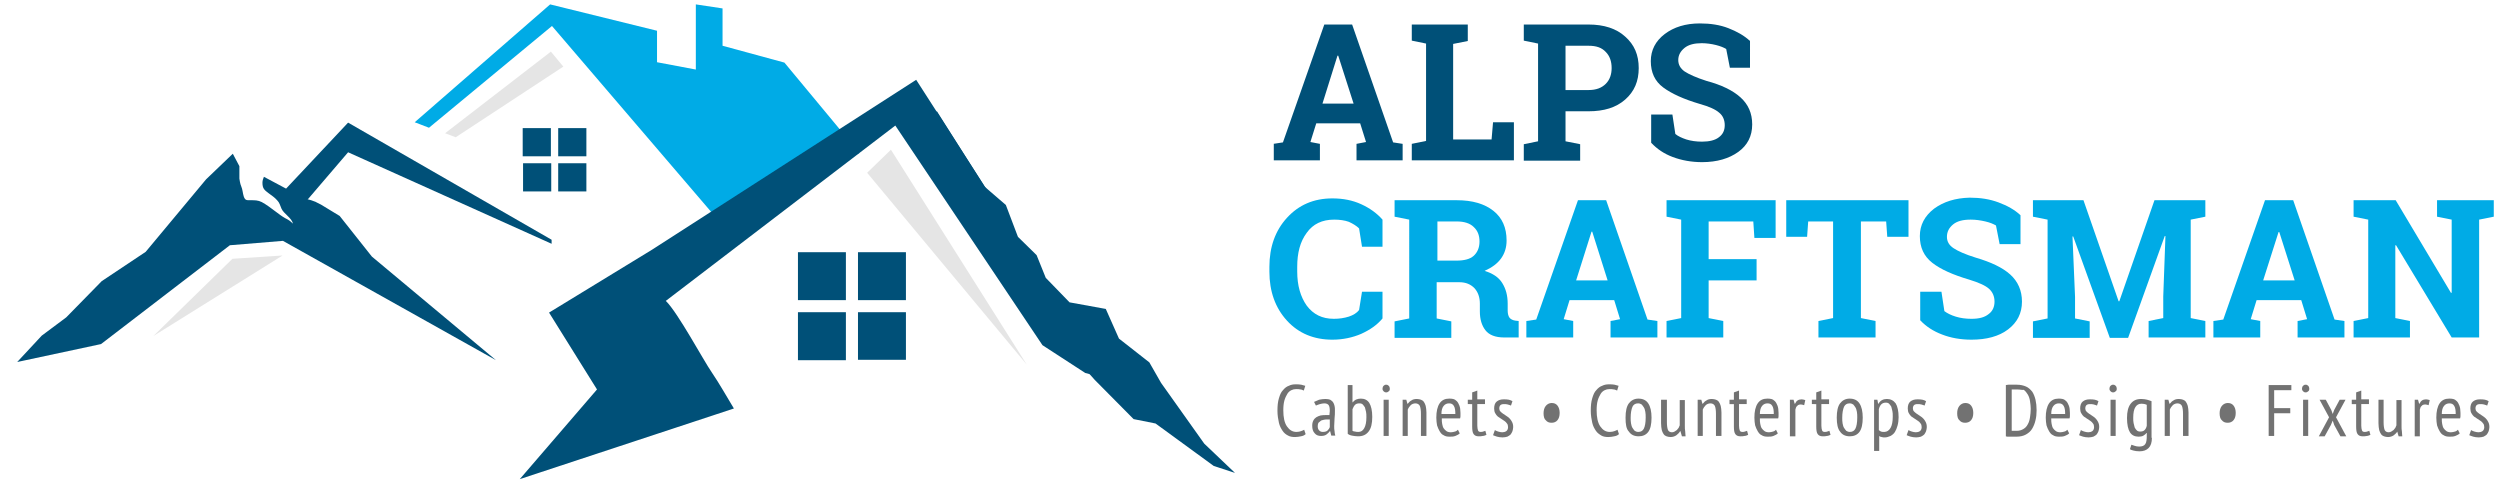 <svg xmlns="http://www.w3.org/2000/svg" xmlns:xlink="http://www.w3.org/1999/xlink" id="Layer_1" x="0px" y="0px" viewBox="0 0 683 135" style="enable-background:new 0 0 683 135;" xml:space="preserve"><style type="text/css">	.st0{fill-rule:evenodd;clip-rule:evenodd;fill:#E5E5E5;}	.st1{fill-rule:evenodd;clip-rule:evenodd;fill:#00ABE6;}	.st2{fill-rule:evenodd;clip-rule:evenodd;fill:#005078;}	.st3{fill:#005078;}	.st4{fill:#727272;}	.st5{fill:#00ABE6;}</style><g>	<g>		<polygon class="st0" points="153.9,18.2 124.5,37.5 121.6,36.4 150.5,14.1   "></polygon>		<polygon class="st0" points="41.9,91.8 63.5,70.7 77.2,69.8   "></polygon>		<polygon class="st0" points="280.5,99.6 243.4,40.9 236.9,47.2   "></polygon>		<polygon class="st1" points="113.3,33.4 150.3,1.2 179.5,8.4 179.5,17 190.1,19 190.1,1.2 197.4,2.3 197.4,12.5 214.3,17.1     234.8,41.8 196.7,60.7 150.8,7.1 117.2,34.9   "></polygon>		<path class="st2" d="M152.5,52.3h7.7v-7.7h-7.7V52.3z M142.9,44.6v7.7h7.7v-7.7H142.9z M150.5,35h-7.7v7.7h7.7V35z M160.2,35h-7.7    v7.7h7.7V35z"></path>		<path class="st2" d="M234.4,98.3h13.1V85.3h-13.1V98.3z M218,85.3v13.1h13.1V85.3H218z M231.1,68.9H218V82h13.1V68.9z M247.5,68.9    h-13.1V82h13.1V68.9z"></path>		<polygon class="st2" points="150.7,65.5 95.1,33.5 76.4,53.4 83.8,54.8 95.1,41.6 150.7,66.6   "></polygon>		<path class="st3" d="M101.6,70.1l-8.8-11.1c-1.7-1-3.4-2.1-5.1-3.1c-0.4-0.2-0.8-0.4-1.2-0.6c-0.1-0.1-0.4-0.2-0.4-0.2    c-0.7-0.3-1.4-0.5-2.2-0.7c-1.7-0.5-3.4-1.1-4.9-2c-0.4-0.2-0.6-0.6-0.9-0.9l-6-3.2c-0.2,0.5-0.4,1-0.4,1.6c0,1.6,0.5,2,1.7,2.9    c0.8,0.6,1.6,1.1,2.3,1.9c0.7,0.7,0.8,1.4,1.2,2.3c0.6,1.4,2.9,2.6,3.1,4.1c-0.6-0.7-1.3-1.1-2.1-1.5c-0.9-0.5-1.8-1.2-2.6-1.8    c-1.2-0.9-2.5-1.9-3.8-2.6c-1-0.5-1.9-0.5-3-0.5c-1.1,0-1.5,0.1-1.9-1c-0.3-0.9-0.3-1.9-0.7-2.8c-0.3-0.6-0.5-2.1-0.5-2.1v-3.4    l-1.8-3.4l-7.3,7L39.8,68.8l-12,8l-9.7,9.9l-6.7,5l-6.7,7.2L27.6,94l35.2-27l14.5-1.2l58.2,32.6L101.6,70.1z"></path>		<path class="st3" d="M329,121.2l-11.8-16.6l-3.2-5.6l-8.3-6.5l-3.6-8.1l-9.9-1.8l-6.5-6.7l-2.5-6.2l-5.1-5l-3.3-8.7l-5.8-5    l-13.1-20.7l-1,3.6l-5.5,1.5c1.3,2.1,2.9,4,4.5,5.9c0.5,0.6,0.9,1.1,1.3,1.7l0.2-0.1l0,0.3c1.6,2.1,2.8,4.2,3.9,6.7    c1.3,3.1,2.4,6.1,4.2,8.9c1.8,2.9,3.8,5.6,5.8,8.4c1.8,2.6,3.4,5.4,5.6,7.8c2,2.2,4.2,4.1,6.3,6.1c2.2,2,4.4,4.2,6,6.7    c1.6,2.4,2.5,5.3,3.1,8.1c0.4,1.7,3.9,2.4,3.9,2.4l4.9,5.5l10.6,10.7l6,1.2l15.9,11.6l5.8,1.9L329,121.2z"></path>		<path class="st3" d="M200.5,111.6c-2-3.3-3.9-6.7-6-9.8c-2.3-3.3-9.3-16.4-12.6-19.6l62.7-47.9l40.2,60l11.7,7.6l11.5,3l-0.8-8.6    l-10.6-2.5l-46.3-72l-72.3,46.5l-28,17.1l13.1,21l-21.1,24.5"></path>	</g>	<g>		<g>			<path class="st4" d="M356.7,118.6c-0.3,0.3-0.7,0.5-1.3,0.6c-0.5,0.1-1,0.2-1.6,0.2c-0.7,0-1.4-0.1-1.9-0.4     c-0.6-0.3-1.1-0.7-1.5-1.3c-0.4-0.6-0.8-1.3-1-2.2c-0.2-0.9-0.4-2-0.4-3.3c0-1.3,0.1-2.4,0.4-3.4s0.6-1.7,1.1-2.2     c0.5-0.6,1-1,1.6-1.2c0.6-0.3,1.2-0.4,1.8-0.4c0.6,0,1.2,0,1.6,0.1c0.4,0.1,0.8,0.2,1.1,0.3l-0.4,1.3c-0.3-0.1-0.6-0.3-0.9-0.3     c-0.4-0.1-0.8-0.1-1.2-0.1c-0.5,0-0.9,0.1-1.3,0.3c-0.4,0.2-0.8,0.5-1.1,1c-0.3,0.5-0.6,1.1-0.8,1.8c-0.2,0.7-0.3,1.6-0.3,2.7     c0,1.9,0.3,3.4,1,4.4c0.7,1,1.5,1.5,2.6,1.5c0.5,0,0.9-0.1,1.2-0.2c0.4-0.1,0.7-0.3,0.9-0.4L356.7,118.6z"></path>			<path class="st4" d="M359,109.8c0.4-0.2,0.9-0.4,1.4-0.6c0.5-0.1,1.1-0.2,1.7-0.2c0.6,0,1,0.1,1.3,0.2c0.3,0.2,0.6,0.4,0.8,0.7     c0.2,0.3,0.3,0.6,0.4,1c0.1,0.4,0.1,0.7,0.1,1.1c0,0.8,0,1.6-0.1,2.3c0,0.8-0.1,1.5-0.1,2.1c0,0.5,0,1,0.1,1.4     c0,0.4,0.1,0.8,0.2,1.2h-1.1l-0.3-1.2h-0.1c-0.2,0.3-0.5,0.6-0.9,0.9c-0.4,0.3-0.9,0.4-1.5,0.4c-0.7,0-1.3-0.2-1.7-0.7     c-0.5-0.5-0.7-1.2-0.7-2.1c0-0.6,0.1-1,0.3-1.4c0.2-0.4,0.5-0.7,0.8-0.9c0.3-0.2,0.8-0.4,1.2-0.5c0.5-0.1,1-0.1,1.6-0.1     c0.1,0,0.3,0,0.4,0c0.1,0,0.3,0,0.4,0c0-0.4,0.1-0.8,0.1-1.1c0-0.8-0.1-1.3-0.3-1.6c-0.2-0.3-0.6-0.5-1.2-0.5     c-0.4,0-0.8,0.1-1.2,0.2c-0.4,0.1-0.8,0.3-1.1,0.4L359,109.8z M363.3,114.6c-0.1,0-0.3,0-0.4,0c-0.1,0-0.3,0-0.4,0     c-0.3,0-0.6,0-0.9,0.1c-0.3,0.1-0.6,0.1-0.8,0.3s-0.4,0.3-0.6,0.5c-0.1,0.2-0.2,0.5-0.2,0.9c0,0.5,0.1,0.9,0.4,1.2     c0.3,0.3,0.6,0.4,1,0.4c0.5,0,1-0.1,1.3-0.4c0.3-0.3,0.5-0.6,0.6-0.9V114.6z"></path>			<path class="st4" d="M368.1,105.2h1.4v4.7h0.1c0.5-0.7,1.3-1,2.2-1c1,0,1.8,0.4,2.3,1.2s0.8,2.1,0.8,3.8c0,1.8-0.3,3.1-1,4     c-0.7,0.9-1.6,1.3-2.9,1.3c-0.6,0-1.2-0.1-1.7-0.2s-0.9-0.3-1.1-0.5V105.2z M369.5,117.7c0.2,0.1,0.4,0.2,0.7,0.2     c0.3,0.1,0.6,0.1,0.9,0.1c0.7,0,1.2-0.3,1.6-1c0.4-0.7,0.6-1.7,0.6-3c0-0.6,0-1.1-0.1-1.5c-0.1-0.5-0.2-0.8-0.3-1.2     c-0.2-0.3-0.4-0.6-0.6-0.8c-0.2-0.2-0.5-0.3-0.9-0.3c-0.5,0-0.9,0.1-1.2,0.4c-0.3,0.3-0.5,0.7-0.7,1.2V117.7z"></path>			<path class="st4" d="M377.7,106.2c0-0.3,0.1-0.6,0.3-0.8c0.2-0.2,0.4-0.3,0.7-0.3c0.3,0,0.5,0.1,0.7,0.3c0.2,0.2,0.3,0.5,0.3,0.8     c0,0.3-0.1,0.6-0.3,0.7c-0.2,0.2-0.4,0.3-0.7,0.3c-0.3,0-0.5-0.1-0.7-0.3C377.8,106.7,377.7,106.5,377.7,106.2z M378,109.2h1.4     v9.9H378V109.2z"></path>			<path class="st4" d="M388.2,119.1v-6c0-1-0.1-1.7-0.3-2.2c-0.2-0.4-0.6-0.7-1.2-0.7c-0.5,0-1,0.2-1.3,0.5     c-0.3,0.3-0.6,0.7-0.8,1.2v7.2h-1.4v-9.9h1l0.3,1.1h0.1c0.3-0.4,0.6-0.7,1-0.9c0.4-0.3,0.9-0.4,1.5-0.4c0.4,0,0.8,0.1,1.1,0.2     c0.3,0.1,0.6,0.3,0.8,0.6c0.2,0.3,0.4,0.7,0.5,1.1c0.1,0.5,0.2,1.1,0.2,1.8v6.4H388.2z"></path>			<path class="st4" d="M398.8,118.4c-0.3,0.3-0.7,0.5-1.2,0.7c-0.5,0.2-1,0.2-1.6,0.2c-0.6,0-1.2-0.1-1.6-0.4     c-0.5-0.2-0.8-0.6-1.1-1.1c-0.3-0.5-0.5-1-0.7-1.6c-0.1-0.6-0.2-1.3-0.2-2.1c0-1.7,0.3-3,0.9-3.9c0.6-0.9,1.5-1.3,2.6-1.3     c0.4,0,0.7,0,1.1,0.1c0.4,0.1,0.7,0.3,1,0.6c0.3,0.3,0.5,0.7,0.7,1.2c0.2,0.5,0.3,1.2,0.3,2c0,0.2,0,0.5,0,0.7     c0,0.3,0,0.5-0.1,0.8h-5c0,0.6,0,1.1,0.1,1.5c0.1,0.5,0.2,0.9,0.4,1.2c0.2,0.3,0.5,0.6,0.8,0.8c0.3,0.2,0.7,0.3,1.2,0.3     c0.4,0,0.7-0.1,1.1-0.2c0.4-0.1,0.6-0.3,0.8-0.5L398.8,118.4z M397.6,113.1c0-1-0.1-1.7-0.4-2.2c-0.3-0.5-0.7-0.7-1.3-0.7     c-0.6,0-1.1,0.2-1.5,0.7c-0.4,0.5-0.6,1.2-0.6,2.2H397.6z"></path>			<path class="st4" d="M401,109.2h1.2v-2l1.4-0.5v2.4h2.1v1.3h-2.1v5.9c0,0.6,0.1,1,0.2,1.3c0.1,0.3,0.4,0.4,0.7,0.4     c0.3,0,0.5,0,0.7-0.1c0.2-0.1,0.4-0.1,0.6-0.2l0.3,1.1c-0.3,0.1-0.6,0.3-1,0.3c-0.4,0.1-0.7,0.1-1.1,0.1c-0.7,0-1.1-0.2-1.4-0.6     s-0.4-1.1-0.4-2.1v-6.1H401V109.2z"></path>			<path class="st4" d="M408.4,117.5c0.3,0.2,0.6,0.3,0.9,0.4c0.4,0.1,0.7,0.2,1.1,0.2c0.4,0,0.8-0.1,1.1-0.3     c0.3-0.2,0.5-0.6,0.5-1.1c0-0.4-0.1-0.8-0.3-1c-0.2-0.3-0.4-0.5-0.7-0.7c-0.3-0.2-0.6-0.4-0.9-0.6c-0.3-0.2-0.6-0.4-0.9-0.6     c-0.3-0.3-0.5-0.5-0.7-0.9c-0.2-0.3-0.3-0.8-0.3-1.3c0-0.8,0.2-1.5,0.7-1.9c0.5-0.4,1.1-0.6,1.9-0.6c0.5,0,1,0,1.4,0.1     c0.4,0.1,0.7,0.2,1,0.4l-0.4,1.2c-0.3-0.1-0.5-0.2-0.9-0.3c-0.3-0.1-0.7-0.1-1-0.1c-0.5,0-0.8,0.1-1,0.3     c-0.2,0.2-0.3,0.5-0.3,0.9c0,0.3,0.1,0.6,0.3,0.8c0.2,0.2,0.4,0.4,0.7,0.6c0.3,0.2,0.6,0.4,0.9,0.6c0.3,0.2,0.6,0.4,0.9,0.7     c0.3,0.3,0.5,0.6,0.7,1c0.2,0.4,0.3,0.8,0.3,1.4c0,0.4-0.1,0.7-0.2,1.1c-0.1,0.3-0.3,0.6-0.5,0.9c-0.2,0.2-0.5,0.4-0.9,0.6     c-0.4,0.1-0.8,0.2-1.3,0.2c-0.6,0-1.1-0.1-1.5-0.2c-0.4-0.1-0.8-0.3-1.1-0.4L408.4,117.5z"></path>			<path class="st4" d="M421.7,112.9c0-0.8,0.2-1.5,0.6-2c0.4-0.5,1-0.8,1.6-0.8c0.7,0,1.2,0.2,1.6,0.7c0.4,0.5,0.6,1.2,0.6,2     c0,0.9-0.2,1.5-0.6,2c-0.4,0.5-1,0.7-1.6,0.7c-0.7,0-1.2-0.2-1.6-0.7C421.9,114.5,421.7,113.8,421.7,112.9z"></path>			<path class="st4" d="M442.3,118.6c-0.3,0.3-0.7,0.5-1.3,0.6c-0.5,0.1-1,0.2-1.6,0.2c-0.7,0-1.4-0.1-1.9-0.4s-1.1-0.7-1.5-1.3     c-0.4-0.6-0.8-1.3-1-2.2c-0.2-0.9-0.4-2-0.4-3.3c0-1.3,0.1-2.4,0.4-3.4s0.6-1.7,1.1-2.2c0.5-0.6,1-1,1.6-1.2     c0.6-0.3,1.2-0.4,1.8-0.4c0.6,0,1.2,0,1.6,0.1c0.4,0.1,0.8,0.2,1.1,0.3l-0.4,1.3c-0.3-0.1-0.6-0.3-0.9-0.3     c-0.4-0.1-0.8-0.1-1.2-0.1c-0.5,0-0.9,0.1-1.3,0.3c-0.4,0.2-0.8,0.5-1.1,1c-0.3,0.5-0.6,1.1-0.8,1.8c-0.2,0.7-0.3,1.6-0.3,2.7     c0,1.9,0.3,3.4,1,4.4c0.7,1,1.5,1.5,2.6,1.5c0.5,0,0.9-0.1,1.2-0.2c0.4-0.1,0.7-0.3,0.9-0.4L442.3,118.6z"></path>			<path class="st4" d="M444.1,114.1c0-1.8,0.3-3.1,0.9-3.9c0.6-0.8,1.5-1.3,2.6-1.3c1.2,0,2.1,0.4,2.7,1.3c0.6,0.9,0.9,2.2,0.9,3.9     c0,1.8-0.3,3.1-0.9,3.9c-0.6,0.8-1.5,1.2-2.6,1.2c-1.2,0-2.1-0.4-2.7-1.3C444.3,117.2,444.1,115.9,444.1,114.1z M445.5,114.1     c0,0.6,0,1.1,0.1,1.6c0.1,0.5,0.2,0.9,0.4,1.2c0.2,0.3,0.4,0.6,0.6,0.8c0.3,0.2,0.6,0.3,1,0.3c0.7,0,1.2-0.3,1.5-0.9     c0.3-0.6,0.5-1.6,0.5-3c0-0.6,0-1.1-0.1-1.6c-0.1-0.5-0.2-0.9-0.4-1.2c-0.2-0.3-0.4-0.6-0.6-0.8c-0.3-0.2-0.6-0.3-1-0.3     c-0.7,0-1.2,0.3-1.5,0.9C445.7,111.8,445.5,112.8,445.5,114.1z"></path>			<path class="st4" d="M455.4,109.2v6.1c0,1,0.1,1.7,0.3,2.2c0.2,0.4,0.6,0.6,1.1,0.6c0.3,0,0.5-0.1,0.7-0.2     c0.2-0.1,0.4-0.3,0.6-0.4c0.2-0.2,0.3-0.4,0.5-0.6c0.1-0.2,0.2-0.5,0.3-0.7v-6.9h1.4v7.1c0,0.5,0,1,0.1,1.5c0,0.5,0.1,1,0.1,1.3     h-1l-0.4-1.4h-0.1c-0.2,0.4-0.6,0.8-1,1.1c-0.4,0.3-1,0.5-1.6,0.5c-0.4,0-0.8-0.1-1.1-0.2c-0.3-0.1-0.6-0.3-0.8-0.6     c-0.2-0.3-0.4-0.7-0.5-1.1c-0.1-0.5-0.2-1.1-0.2-1.9v-6.4H455.4z"></path>			<path class="st4" d="M468.8,119.1v-6c0-1-0.1-1.7-0.3-2.2c-0.2-0.4-0.6-0.7-1.2-0.7c-0.5,0-1,0.2-1.3,0.5     c-0.3,0.3-0.6,0.7-0.8,1.2v7.2h-1.4v-9.9h1l0.3,1.1h0.1c0.3-0.4,0.6-0.7,1-0.9c0.4-0.3,0.9-0.4,1.5-0.4c0.4,0,0.8,0.1,1.1,0.2     c0.3,0.1,0.6,0.3,0.8,0.6c0.2,0.3,0.4,0.7,0.5,1.1c0.1,0.5,0.2,1.1,0.2,1.8v6.4H468.8z"></path>			<path class="st4" d="M472.5,109.2h1.2v-2l1.4-0.5v2.4h2.1v1.3h-2.1v5.9c0,0.6,0.1,1,0.2,1.3c0.1,0.3,0.4,0.4,0.7,0.4     c0.3,0,0.5,0,0.7-0.1c0.2-0.1,0.4-0.1,0.6-0.2l0.3,1.1c-0.3,0.1-0.6,0.3-1,0.3c-0.4,0.1-0.7,0.1-1.1,0.1c-0.7,0-1.1-0.2-1.4-0.6     s-0.4-1.1-0.4-2.1v-6.1h-1.2V109.2z"></path>			<path class="st4" d="M485.7,118.4c-0.3,0.3-0.7,0.5-1.2,0.7c-0.5,0.2-1,0.2-1.6,0.2c-0.6,0-1.2-0.1-1.6-0.4     c-0.5-0.2-0.8-0.6-1.1-1.1c-0.3-0.5-0.5-1-0.7-1.6c-0.1-0.6-0.2-1.3-0.2-2.1c0-1.7,0.3-3,0.9-3.9c0.6-0.9,1.5-1.3,2.6-1.3     c0.4,0,0.7,0,1.1,0.1c0.4,0.1,0.7,0.3,1,0.6c0.3,0.3,0.5,0.7,0.7,1.2c0.2,0.5,0.3,1.2,0.3,2c0,0.2,0,0.5,0,0.7     c0,0.3,0,0.5-0.1,0.8h-5c0,0.6,0,1.1,0.1,1.5c0.1,0.5,0.2,0.9,0.4,1.2c0.2,0.3,0.5,0.6,0.8,0.8c0.3,0.2,0.7,0.3,1.2,0.3     c0.4,0,0.7-0.1,1.1-0.2c0.4-0.1,0.6-0.3,0.8-0.5L485.7,118.4z M484.6,113.1c0-1-0.1-1.7-0.4-2.2c-0.3-0.5-0.7-0.7-1.3-0.7     c-0.6,0-1.1,0.2-1.5,0.7c-0.4,0.5-0.6,1.2-0.6,2.2H484.6z"></path>			<path class="st4" d="M489,109.2h1l0.3,1.1h0.1c0.2-0.4,0.4-0.7,0.7-0.9c0.3-0.2,0.7-0.3,1.1-0.3c0.3,0,0.6,0.1,1,0.2l-0.3,1.4     c-0.3-0.1-0.7-0.2-0.9-0.2c-0.4,0-0.8,0.1-1,0.4c-0.3,0.2-0.4,0.6-0.5,1v7.3H489V109.2z"></path>			<path class="st4" d="M495,109.2h1.2v-2l1.4-0.5v2.4h2.1v1.3h-2.1v5.9c0,0.6,0.1,1,0.2,1.3c0.1,0.3,0.4,0.4,0.7,0.4     c0.3,0,0.5,0,0.7-0.1c0.2-0.1,0.4-0.1,0.6-0.2l0.3,1.1c-0.3,0.1-0.6,0.3-1,0.3c-0.4,0.1-0.7,0.1-1.1,0.1c-0.7,0-1.1-0.2-1.4-0.6     s-0.4-1.1-0.4-2.1v-6.1H495V109.2z"></path>			<path class="st4" d="M501.8,114.1c0-1.8,0.3-3.1,0.9-3.9c0.6-0.8,1.5-1.3,2.6-1.3c1.2,0,2.1,0.4,2.7,1.3c0.6,0.9,0.9,2.2,0.9,3.9     c0,1.8-0.3,3.1-0.9,3.9c-0.6,0.8-1.5,1.2-2.6,1.2c-1.2,0-2.1-0.4-2.7-1.3C502.1,117.2,501.8,115.9,501.8,114.1z M503.3,114.1     c0,0.6,0,1.1,0.1,1.6c0.1,0.5,0.2,0.9,0.4,1.2c0.2,0.3,0.4,0.6,0.6,0.8c0.3,0.2,0.6,0.3,1,0.3c0.7,0,1.2-0.3,1.5-0.9     c0.3-0.6,0.5-1.6,0.5-3c0-0.6,0-1.1-0.1-1.6c-0.1-0.5-0.2-0.9-0.4-1.2c-0.2-0.3-0.4-0.6-0.6-0.8c-0.3-0.2-0.6-0.3-1-0.3     c-0.7,0-1.2,0.3-1.5,0.9C503.5,111.8,503.3,112.8,503.3,114.1z"></path>			<path class="st4" d="M511.9,109.2h1l0.2,1.1h0.1c0.5-0.9,1.3-1.3,2.3-1.3c1,0,1.8,0.4,2.4,1.2c0.5,0.8,0.8,2.1,0.8,3.8     c0,0.8-0.1,1.6-0.3,2.3c-0.2,0.7-0.4,1.2-0.7,1.7c-0.3,0.5-0.7,0.8-1.2,1.1c-0.5,0.2-1,0.4-1.5,0.4c-0.4,0-0.7,0-0.9-0.1     c-0.2,0-0.5-0.1-0.7-0.3v4.1h-1.4V109.2z M513.3,117.5c0.2,0.2,0.4,0.3,0.6,0.4c0.2,0.1,0.5,0.1,0.9,0.1c0.7,0,1.3-0.4,1.7-1.1     c0.4-0.7,0.6-1.7,0.6-3.1c0-0.6,0-1.1-0.1-1.5c-0.1-0.4-0.2-0.8-0.3-1.2c-0.2-0.3-0.4-0.6-0.6-0.8c-0.2-0.2-0.5-0.3-0.9-0.3     c-1,0-1.6,0.6-1.9,1.8V117.5z"></path>			<path class="st4" d="M521.4,117.5c0.3,0.2,0.6,0.3,0.9,0.4c0.4,0.1,0.7,0.2,1.1,0.2c0.4,0,0.8-0.1,1.1-0.3     c0.3-0.2,0.5-0.6,0.5-1.1c0-0.4-0.1-0.8-0.3-1c-0.2-0.3-0.4-0.5-0.7-0.7c-0.3-0.2-0.6-0.4-0.9-0.6c-0.3-0.2-0.6-0.4-0.9-0.6     c-0.3-0.3-0.5-0.5-0.7-0.9c-0.2-0.3-0.3-0.8-0.3-1.3c0-0.8,0.2-1.5,0.7-1.9s1.1-0.6,1.9-0.6c0.5,0,1,0,1.4,0.1     c0.4,0.1,0.7,0.2,1,0.4l-0.4,1.2c-0.3-0.1-0.5-0.2-0.9-0.3c-0.3-0.1-0.7-0.1-1-0.1c-0.5,0-0.8,0.1-1,0.3     c-0.2,0.2-0.3,0.5-0.3,0.9c0,0.3,0.1,0.6,0.3,0.8c0.2,0.2,0.4,0.4,0.7,0.6c0.3,0.2,0.6,0.4,0.9,0.6c0.3,0.2,0.6,0.4,0.9,0.7     c0.3,0.3,0.5,0.6,0.7,1c0.2,0.4,0.3,0.8,0.3,1.4c0,0.4-0.1,0.7-0.2,1.1c-0.1,0.3-0.3,0.6-0.5,0.9c-0.2,0.2-0.5,0.4-0.9,0.6     c-0.4,0.1-0.8,0.2-1.3,0.2c-0.6,0-1.1-0.1-1.5-0.2c-0.4-0.1-0.8-0.3-1.1-0.4L521.4,117.5z"></path>			<path class="st4" d="M534.7,112.9c0-0.8,0.2-1.5,0.6-2c0.4-0.5,1-0.8,1.6-0.8c0.7,0,1.2,0.2,1.6,0.7c0.4,0.5,0.6,1.2,0.6,2     c0,0.9-0.2,1.5-0.6,2c-0.4,0.5-1,0.7-1.6,0.7c-0.7,0-1.2-0.2-1.6-0.7C534.9,114.5,534.7,113.8,534.7,112.9z"></path>			<path class="st4" d="M548,105.2c0.2,0,0.4-0.1,0.7-0.1c0.3,0,0.5,0,0.8,0c0.3,0,0.5,0,0.8,0c0.3,0,0.5,0,0.7,0     c1,0,1.8,0.2,2.5,0.5c0.7,0.3,1.2,0.8,1.7,1.4c0.4,0.6,0.7,1.4,0.9,2.2c0.2,0.9,0.3,1.8,0.3,2.9c0,1-0.1,1.9-0.3,2.7     c-0.2,0.9-0.5,1.6-0.9,2.3c-0.4,0.7-1,1.2-1.7,1.6c-0.7,0.4-1.6,0.6-2.6,0.6c-0.2,0-0.4,0-0.7,0s-0.5,0-0.8,0c-0.3,0-0.5,0-0.8,0     c-0.2,0-0.4,0-0.6-0.1V105.2z M551.1,106.4c-0.1,0-0.3,0-0.4,0c-0.2,0-0.3,0-0.4,0c-0.1,0-0.3,0-0.4,0c-0.1,0-0.2,0-0.3,0v11.3     c0.1,0,0.1,0,0.3,0s0.3,0,0.4,0c0.2,0,0.3,0,0.4,0c0.1,0,0.2,0,0.3,0c0.7,0,1.3-0.2,1.8-0.5c0.5-0.3,0.9-0.7,1.2-1.3     c0.3-0.5,0.5-1.2,0.6-1.9c0.1-0.7,0.2-1.5,0.2-2.3c0-0.7-0.1-1.4-0.2-2.1c-0.1-0.7-0.3-1.3-0.6-1.8s-0.6-0.9-1.1-1.3     C552.5,106.6,551.9,106.4,551.1,106.4z"></path>			<path class="st4" d="M565.3,118.4c-0.3,0.3-0.7,0.5-1.2,0.7c-0.5,0.2-1,0.2-1.6,0.2c-0.6,0-1.2-0.1-1.6-0.4     c-0.5-0.2-0.8-0.6-1.1-1.1c-0.3-0.5-0.5-1-0.7-1.6c-0.1-0.6-0.2-1.3-0.2-2.1c0-1.7,0.3-3,0.9-3.9c0.6-0.9,1.5-1.3,2.6-1.3     c0.4,0,0.7,0,1.1,0.1c0.4,0.1,0.7,0.3,1,0.6c0.3,0.3,0.5,0.7,0.7,1.2c0.2,0.5,0.3,1.2,0.3,2c0,0.2,0,0.5,0,0.7     c0,0.3,0,0.5-0.1,0.8h-5c0,0.6,0,1.1,0.1,1.5c0.1,0.5,0.2,0.9,0.4,1.2c0.2,0.3,0.5,0.6,0.8,0.8c0.3,0.2,0.7,0.3,1.2,0.3     c0.4,0,0.7-0.1,1.1-0.2c0.4-0.1,0.6-0.3,0.8-0.5L565.3,118.4z M564.2,113.1c0-1-0.1-1.7-0.4-2.2c-0.3-0.5-0.7-0.7-1.3-0.7     c-0.6,0-1.1,0.2-1.5,0.7c-0.4,0.5-0.6,1.2-0.6,2.2H564.2z"></path>			<path class="st4" d="M568.5,117.5c0.3,0.2,0.6,0.3,0.9,0.4c0.4,0.1,0.7,0.2,1.1,0.2c0.4,0,0.8-0.1,1.1-0.3     c0.3-0.2,0.5-0.6,0.5-1.1c0-0.4-0.1-0.8-0.3-1c-0.2-0.3-0.4-0.5-0.7-0.7c-0.3-0.2-0.6-0.4-0.9-0.6c-0.3-0.2-0.6-0.4-0.9-0.6     c-0.3-0.3-0.5-0.5-0.7-0.9c-0.2-0.3-0.3-0.8-0.3-1.3c0-0.8,0.2-1.5,0.7-1.9s1.1-0.6,1.9-0.6c0.5,0,1,0,1.4,0.1     c0.4,0.1,0.7,0.2,1,0.4l-0.4,1.2c-0.3-0.1-0.5-0.2-0.9-0.3c-0.3-0.1-0.7-0.1-1-0.1c-0.5,0-0.8,0.1-1,0.3     c-0.2,0.2-0.3,0.5-0.3,0.9c0,0.3,0.1,0.6,0.3,0.8c0.2,0.2,0.4,0.4,0.7,0.6c0.3,0.2,0.6,0.4,0.9,0.6c0.3,0.2,0.6,0.4,0.9,0.7     c0.3,0.3,0.5,0.6,0.7,1c0.2,0.4,0.3,0.8,0.3,1.4c0,0.4-0.1,0.7-0.2,1.1c-0.1,0.3-0.3,0.6-0.5,0.9c-0.2,0.2-0.5,0.4-0.9,0.6     c-0.4,0.1-0.8,0.2-1.3,0.2c-0.6,0-1.1-0.1-1.5-0.2c-0.4-0.1-0.8-0.3-1.1-0.4L568.5,117.5z"></path>			<path class="st4" d="M576.3,106.2c0-0.3,0.1-0.6,0.3-0.8c0.2-0.2,0.4-0.3,0.7-0.3c0.3,0,0.5,0.1,0.7,0.3c0.2,0.2,0.3,0.5,0.3,0.8     c0,0.3-0.1,0.6-0.3,0.7c-0.2,0.2-0.4,0.3-0.7,0.3c-0.3,0-0.5-0.1-0.7-0.3C576.4,106.7,576.3,106.5,576.3,106.2z M576.6,109.2h1.4     v9.9h-1.4V109.2z"></path>			<path class="st4" d="M587.9,119.6c0,1.3-0.3,2.2-0.9,2.8c-0.6,0.6-1.4,0.9-2.5,0.9c-0.7,0-1.2-0.1-1.6-0.2     c-0.4-0.1-0.8-0.2-1-0.4l0.4-1.2c0.3,0.1,0.6,0.2,0.9,0.3c0.3,0.1,0.7,0.2,1.2,0.2c0.8,0,1.4-0.2,1.7-0.7     c0.3-0.4,0.4-1.2,0.4-2.3v-0.7h-0.1c-0.2,0.3-0.5,0.5-0.8,0.7c-0.3,0.2-0.8,0.3-1.3,0.3c-1.1,0-1.9-0.4-2.4-1.2     c-0.5-0.8-0.8-2.1-0.8-3.9c0-1.7,0.3-3,1-3.9c0.7-0.9,1.6-1.3,2.9-1.3c0.6,0,1.2,0.1,1.6,0.2c0.5,0.1,0.8,0.3,1.2,0.4V119.6z      M586.5,110.6c-0.4-0.2-0.9-0.3-1.5-0.3c-0.7,0-1.2,0.3-1.6,0.9c-0.4,0.6-0.6,1.6-0.6,2.9c0,0.6,0,1.1,0.1,1.5     c0.1,0.5,0.2,0.9,0.3,1.2c0.2,0.4,0.4,0.6,0.6,0.8c0.2,0.2,0.5,0.3,0.9,0.3c0.5,0,0.9-0.1,1.2-0.4c0.3-0.3,0.5-0.7,0.6-1.2V110.6     z"></path>			<path class="st4" d="M596.4,119.1v-6c0-1-0.1-1.7-0.3-2.2c-0.2-0.4-0.6-0.7-1.2-0.7c-0.5,0-1,0.2-1.3,0.5     c-0.3,0.3-0.6,0.7-0.8,1.2v7.2h-1.4v-9.9h1l0.3,1.1h0.1c0.3-0.4,0.6-0.7,1-0.9c0.4-0.3,0.9-0.4,1.5-0.4c0.4,0,0.8,0.1,1.1,0.2     c0.3,0.1,0.6,0.3,0.8,0.6c0.2,0.3,0.4,0.7,0.5,1.1c0.1,0.5,0.2,1.1,0.2,1.8v6.4H596.4z"></path>			<path class="st4" d="M606.4,112.9c0-0.8,0.2-1.5,0.6-2c0.4-0.5,1-0.8,1.6-0.8c0.7,0,1.2,0.2,1.6,0.7c0.4,0.5,0.6,1.2,0.6,2     c0,0.9-0.2,1.5-0.6,2c-0.4,0.5-1,0.7-1.6,0.7c-0.7,0-1.2-0.2-1.6-0.7C606.6,114.5,606.4,113.8,606.4,112.9z"></path>			<path class="st4" d="M619.8,105.2h6.2v1.4h-4.7v4.9h4.4v1.4h-4.4v6.2h-1.5V105.2z"></path>			<path class="st4" d="M628.9,106.2c0-0.3,0.1-0.6,0.3-0.8c0.2-0.2,0.4-0.3,0.7-0.3c0.3,0,0.5,0.1,0.7,0.3c0.2,0.2,0.3,0.5,0.3,0.8     c0,0.3-0.1,0.6-0.3,0.7c-0.2,0.2-0.4,0.3-0.7,0.3c-0.3,0-0.5-0.1-0.7-0.3C629,106.7,628.9,106.5,628.9,106.2z M629.2,109.2h1.4     v9.9h-1.4V109.2z"></path>			<path class="st4" d="M636.3,114l-2.6-4.8h1.7l1.5,2.8l0.4,1.1l0.4-1.1l1.5-2.8h1.6l-2.6,4.8l2.8,5.2h-1.6l-1.7-3.1l-0.4-1.2     l-0.5,1.2l-1.7,3.1h-1.6L636.3,114z"></path>			<path class="st4" d="M642.5,109.2h1.2v-2l1.4-0.5v2.4h2.1v1.3h-2.1v5.9c0,0.6,0.1,1,0.2,1.3c0.1,0.3,0.4,0.4,0.7,0.4     c0.3,0,0.5,0,0.7-0.1c0.2-0.1,0.4-0.1,0.6-0.2l0.3,1.1c-0.3,0.1-0.6,0.3-1,0.3c-0.4,0.1-0.7,0.1-1.1,0.1c-0.7,0-1.1-0.2-1.4-0.6     s-0.4-1.1-0.4-2.1v-6.1h-1.2V109.2z"></path>			<path class="st4" d="M651.2,109.2v6.1c0,1,0.1,1.7,0.3,2.2c0.2,0.4,0.6,0.6,1.1,0.6c0.3,0,0.5-0.1,0.7-0.2     c0.2-0.1,0.4-0.3,0.6-0.4c0.2-0.2,0.3-0.4,0.5-0.6c0.1-0.2,0.2-0.5,0.3-0.7v-6.9h1.4v7.1c0,0.5,0,1,0.1,1.5c0,0.5,0.1,1,0.1,1.3     h-1l-0.4-1.4H655c-0.2,0.4-0.6,0.8-1,1.1c-0.4,0.3-1,0.5-1.6,0.5c-0.4,0-0.8-0.1-1.1-0.2c-0.3-0.1-0.6-0.3-0.8-0.6     c-0.2-0.3-0.4-0.7-0.5-1.1c-0.1-0.5-0.2-1.1-0.2-1.9v-6.4H651.2z"></path>			<path class="st4" d="M659.6,109.2h1l0.3,1.1h0.1c0.2-0.4,0.4-0.7,0.7-0.9c0.3-0.2,0.7-0.3,1.1-0.3c0.3,0,0.6,0.1,1,0.2l-0.3,1.4     c-0.3-0.1-0.7-0.2-0.9-0.2c-0.4,0-0.8,0.1-1,0.4c-0.3,0.2-0.4,0.6-0.5,1v7.3h-1.4V109.2z"></path>			<path class="st4" d="M672,118.4c-0.3,0.3-0.7,0.5-1.2,0.7c-0.5,0.2-1,0.2-1.6,0.2c-0.6,0-1.2-0.1-1.6-0.4     c-0.5-0.2-0.8-0.6-1.1-1.1c-0.3-0.5-0.5-1-0.7-1.6c-0.1-0.6-0.2-1.3-0.2-2.1c0-1.7,0.3-3,0.9-3.9c0.6-0.9,1.5-1.3,2.6-1.3     c0.4,0,0.7,0,1.1,0.1c0.4,0.1,0.7,0.3,1,0.6c0.3,0.3,0.5,0.7,0.7,1.2c0.2,0.5,0.3,1.2,0.3,2c0,0.2,0,0.5,0,0.7     c0,0.3,0,0.5-0.1,0.8h-5c0,0.6,0,1.1,0.1,1.5c0.1,0.5,0.2,0.9,0.4,1.2c0.2,0.3,0.5,0.6,0.8,0.8c0.3,0.2,0.7,0.3,1.2,0.3     c0.4,0,0.7-0.1,1.1-0.2c0.4-0.1,0.6-0.3,0.8-0.5L672,118.4z M670.9,113.1c0-1-0.1-1.7-0.4-2.2c-0.3-0.5-0.7-0.7-1.3-0.7     c-0.6,0-1.1,0.2-1.5,0.7c-0.4,0.5-0.6,1.2-0.6,2.2H670.9z"></path>			<path class="st4" d="M675.1,117.5c0.3,0.2,0.6,0.3,0.9,0.4c0.4,0.1,0.7,0.2,1.1,0.2c0.4,0,0.8-0.1,1.1-0.3     c0.3-0.2,0.5-0.6,0.5-1.1c0-0.4-0.1-0.8-0.3-1c-0.2-0.3-0.4-0.5-0.7-0.7c-0.3-0.2-0.6-0.4-0.9-0.6c-0.3-0.2-0.6-0.4-0.9-0.6     c-0.3-0.3-0.5-0.5-0.7-0.9c-0.2-0.3-0.3-0.8-0.3-1.3c0-0.8,0.2-1.5,0.7-1.9s1.1-0.6,1.9-0.6c0.5,0,1,0,1.4,0.1     c0.4,0.1,0.7,0.2,1,0.4l-0.4,1.2c-0.3-0.1-0.5-0.2-0.9-0.3c-0.3-0.1-0.7-0.1-1-0.1c-0.5,0-0.8,0.1-1,0.3     c-0.2,0.2-0.3,0.5-0.3,0.9c0,0.3,0.1,0.6,0.3,0.8c0.2,0.2,0.4,0.4,0.7,0.6c0.3,0.2,0.6,0.4,0.9,0.6c0.3,0.2,0.6,0.4,0.9,0.7     c0.3,0.3,0.5,0.6,0.7,1c0.2,0.4,0.3,0.8,0.3,1.4c0,0.4-0.1,0.7-0.2,1.1c-0.1,0.3-0.3,0.6-0.5,0.9c-0.2,0.2-0.5,0.4-0.9,0.6     c-0.4,0.1-0.8,0.2-1.3,0.2c-0.6,0-1.1-0.1-1.5-0.2c-0.4-0.1-0.8-0.3-1.1-0.4L675.1,117.5z"></path>		</g>	</g>	<g>		<path class="st3" d="M347.9,39.3l2.6-0.4l11.3-32.2h7.6l11.2,32.2l2.6,0.4v4.5h-12.6v-4.5l2.6-0.5l-1.6-5.1h-12l-1.6,5.1l2.6,0.5    v4.5h-12.6V39.3z M361.3,28.3h8.5l-4.2-13.1h-0.2L361.3,28.3z"></path>		<path class="st3" d="M385.7,43.8v-4.5l3.9-0.8V11.9l-3.9-0.8V6.7h3.9h7.4h4v4.5l-4,0.8v26.1h10.5l0.4-4.7h5.7v10.4H385.7z"></path>		<path class="st3" d="M434,6.7c4.2,0,7.6,1.1,10,3.3c2.5,2.2,3.7,5,3.7,8.6c0,3.6-1.2,6.4-3.7,8.6c-2.5,2.2-5.8,3.2-10,3.2h-6.3    v8.2l4,0.8v4.5h-15.4v-4.5l3.9-0.8V11.9l-3.9-0.8V6.7h3.9H434z M427.7,24.6h6.3c2.1,0,3.6-0.6,4.7-1.7c1.1-1.1,1.6-2.6,1.6-4.3    c0-1.8-0.5-3.3-1.6-4.4c-1.1-1.2-2.6-1.7-4.7-1.7h-6.3V24.6z"></path>		<path class="st3" d="M478.2,18.5h-5.6l-1-5.1c-0.6-0.4-1.6-0.8-2.8-1.1c-1.2-0.3-2.6-0.5-3.9-0.5c-2,0-3.6,0.4-4.7,1.3    c-1.1,0.9-1.7,2-1.7,3.3c0,1.3,0.6,2.3,1.7,3.1c1.2,0.8,3.2,1.7,6,2.6c4.1,1.1,7.2,2.6,9.3,4.5c2.1,1.9,3.2,4.3,3.2,7.4    c0,3.2-1.3,5.7-3.8,7.5c-2.5,1.8-5.8,2.8-9.9,2.8c-2.9,0-5.6-0.5-8-1.4c-2.4-0.9-4.3-2.2-5.9-3.9v-7.7h5.8l0.8,5.3    c0.7,0.6,1.8,1.1,3,1.5c1.3,0.4,2.7,0.6,4.3,0.6c2,0,3.6-0.4,4.6-1.2c1.1-0.8,1.6-1.9,1.6-3.3c0-1.4-0.5-2.6-1.5-3.4    c-1-0.9-2.8-1.7-5.3-2.4c-4.4-1.3-7.7-2.8-10-4.5c-2.3-1.7-3.4-4.1-3.4-7.2c0-3,1.3-5.5,3.8-7.4c2.5-1.9,5.7-2.9,9.6-2.9    c2.9,0,5.5,0.4,7.8,1.3c2.3,0.9,4.3,2,5.9,3.5V18.5z"></path>	</g>	<g>		<path class="st5" d="M377.7,67.4h-5.6l-0.8-5c-0.7-0.7-1.7-1.3-2.8-1.8c-1.1-0.4-2.5-0.6-4-0.6c-3.3,0-5.8,1.2-7.5,3.6    c-1.8,2.4-2.6,5.5-2.6,9.3v1.3c0,3.8,0.9,6.9,2.6,9.3c1.8,2.4,4.2,3.6,7.4,3.6c1.5,0,2.8-0.2,4.1-0.6c1.2-0.4,2.2-1,2.8-1.8l0.8-5    h5.6V87c-1.5,1.8-3.4,3.1-5.8,4.2c-2.3,1-5,1.6-7.9,1.6c-5,0-9.2-1.7-12.4-5.2c-3.2-3.5-4.8-8-4.8-13.4v-1.3    c0-5.4,1.6-9.9,4.8-13.4c3.2-3.5,7.3-5.3,12.4-5.3c2.9,0,5.5,0.5,7.9,1.6s4.3,2.5,5.8,4.2V67.4z"></path>		<path class="st5" d="M398,54.7c4.3,0,7.6,1,10,2.9c2.4,1.9,3.6,4.6,3.6,8.1c0,1.9-0.5,3.5-1.5,4.9c-1,1.4-2.5,2.5-4.5,3.4    c2.2,0.7,3.8,1.7,4.8,3.3s1.5,3.4,1.5,5.7v1.9c0,0.8,0.2,1.5,0.5,1.9s0.9,0.7,1.6,0.8l0.9,0.1v4.5H411c-2.5,0-4.2-0.7-5.2-2    c-1-1.3-1.5-3-1.5-5.1V83c0-1.8-0.5-3.2-1.5-4.3c-1-1-2.3-1.6-4.1-1.6h-6.2v9.9l4,0.8v4.5h-15.5v-4.5l4-0.8V60l-4-0.8v-4.5h4H398z     M392.7,71.2h5.2c2.1,0,3.7-0.4,4.7-1.3c1-0.9,1.6-2.2,1.6-3.9s-0.5-3-1.6-4c-1-1-2.6-1.5-4.6-1.5h-5.3V71.2z"></path>		<path class="st5" d="M417,87.7l2.7-0.4l11.4-32.6h7.7l11.3,32.6l2.7,0.4v4.5H440v-4.5l2.6-0.5l-1.6-5.2h-12.2l-1.6,5.2l2.6,0.5    v4.5H417V87.7z M430.6,76.6h8.6L435,63.3h-0.2L430.6,76.6z"></path>		<path class="st5" d="M455.3,87.7l4-0.8V60l-4-0.8v-4.5h29.8V65h-5.8l-0.3-4.5h-12.2v10.3h13.1v5.8h-13.1v10.3l4,0.8v4.5h-15.5    V87.7z"></path>		<path class="st5" d="M521.4,54.7v10h-5.8l-0.3-4.2h-6.9v26.4l4,0.8v4.5h-15.6v-4.5l4-0.8V60.5H494l-0.3,4.2H488v-10H521.4z"></path>		<path class="st5" d="M551.9,66.7h-5.6l-1-5.1c-0.7-0.4-1.6-0.8-2.9-1.1c-1.3-0.3-2.6-0.5-4-0.5c-2.1,0-3.7,0.4-4.8,1.3    s-1.7,2-1.7,3.4c0,1.3,0.6,2.3,1.8,3.1c1.2,0.8,3.2,1.7,6.1,2.6c4.1,1.2,7.3,2.7,9.4,4.6c2.1,1.9,3.2,4.4,3.2,7.4    c0,3.2-1.3,5.7-3.8,7.6c-2.5,1.9-5.9,2.8-10,2.8c-3,0-5.7-0.5-8-1.4c-2.4-0.9-4.4-2.2-6-3.9v-7.8h5.8l0.8,5.3    c0.8,0.6,1.8,1.1,3.1,1.5c1.3,0.4,2.7,0.6,4.3,0.6c2.1,0,3.6-0.4,4.7-1.3c1.1-0.8,1.6-2,1.6-3.4c0-1.4-0.5-2.6-1.5-3.5    c-1-0.9-2.8-1.7-5.4-2.5c-4.4-1.3-7.8-2.8-10.1-4.6s-3.4-4.2-3.4-7.3c0-3,1.3-5.5,3.9-7.5c2.6-1.9,5.8-2.9,9.7-3    c2.9,0,5.5,0.4,7.9,1.3s4.4,2,6,3.5V66.7z"></path>		<path class="st5" d="M591.6,64.5l-0.2,0l-10,27.8h-5l-10-27.7l-0.2,0l0.7,16.5v5.9l4,0.8v4.5h-15.5v-4.5l4-0.8V60l-4-0.8v-4.5h4    h9.8l9.6,27.6h0.2l9.6-27.6h13.9v4.5l-4,0.8v26.9l4,0.8v4.5h-15.5v-4.5l4-0.8V81L591.6,64.5z"></path>		<path class="st5" d="M604.7,87.7l2.7-0.4l11.4-32.6h7.7l11.3,32.6l2.7,0.4v4.5h-12.8v-4.5l2.6-0.5l-1.6-5.2h-12.2l-1.6,5.2    l2.6,0.5v4.5h-12.8V87.7z M618.3,76.6h8.6l-4.2-13.2h-0.2L618.3,76.6z"></path>		<path class="st5" d="M681.3,54.7v4.5l-4,0.8v32.2h-7.5L654.6,67l-0.2,0v19.9l4,0.8v4.5H643v-4.5l4-0.8V60l-4-0.8v-4.5h4h7.5    L669.6,80l0.2,0V60l-4-0.8v-4.5h11.5H681.3z"></path>	</g></g></svg>
